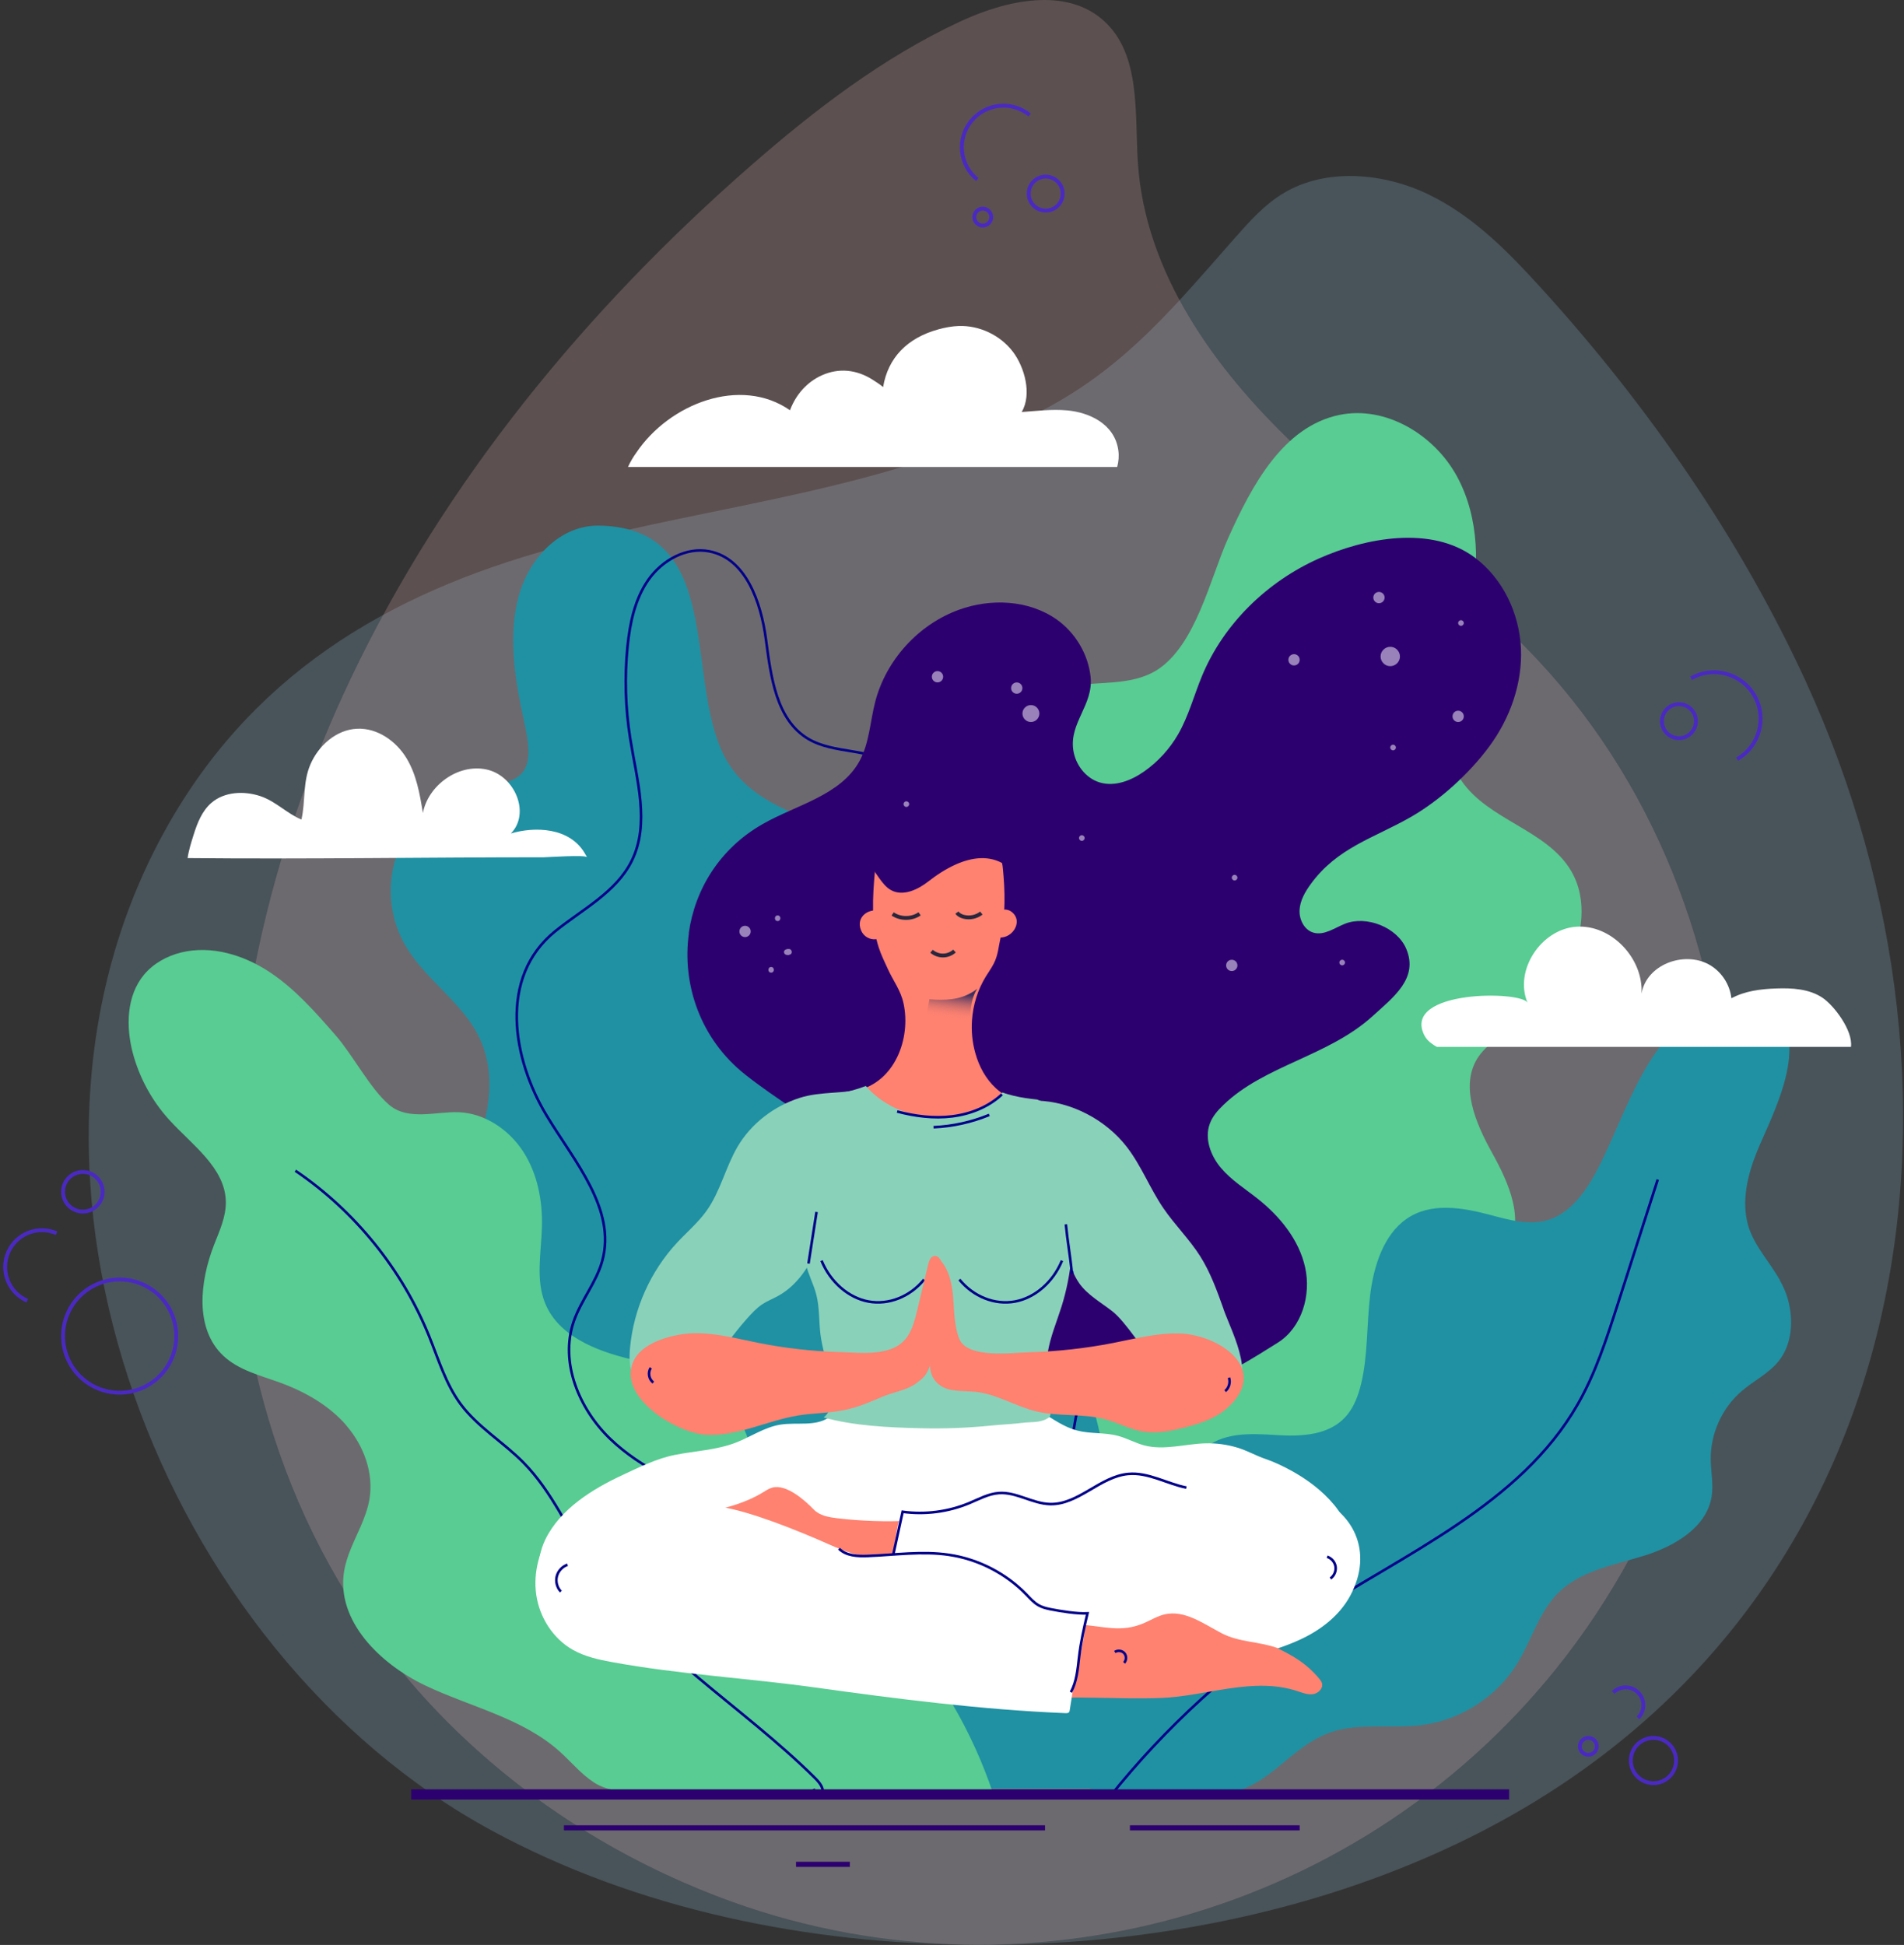 <?xml version="1.0" encoding="UTF-8"?> <svg xmlns="http://www.w3.org/2000/svg" width="371" height="379" viewBox="0 0 371 379" fill="none"><rect x="0" y="0" width="371" height="379" fill="#333333" stroke="none"/> <path d="M351.936 132.945C339.166 105.095 321.156 79.085 300.426 56.275C294.036 49.235 287.236 42.215 278.466 37.945C269.696 33.675 258.476 32.645 250.146 37.615C246.376 39.865 243.466 43.145 240.626 46.365C229.206 59.295 219.836 70.875 204.486 79.235C174.236 95.725 140.896 97.845 108.176 106.735C75.146 115.715 48.256 131.915 31.526 162.975C-4.384 229.655 31.526 321.835 95.766 356.685C124.166 372.095 157.386 378.855 190.246 379.005C222.506 379.155 255.026 372.995 283.766 359.335C374.116 316.395 389.016 213.835 351.936 132.955V132.945Z" fill="#A4DBF5" fill-opacity="0.2"></path> <path d="M90.086 338.375C33.076 284.265 36.666 198.795 68.366 132.205C86.636 93.815 114.236 60.295 146.256 32.315C158.716 21.425 172.006 11.235 186.996 4.235C196.006 0.025 207.726 -2.615 215.096 4.065C222.376 10.655 221.066 22.105 221.736 31.905C223.196 53.105 236.516 71.715 251.886 86.395C267.246 101.075 285.086 113.095 299.606 128.605C348.376 180.705 348.026 266.875 305.146 322.705C266.386 373.155 198.666 392.125 139.766 369.515C121.406 362.465 104.376 351.925 90.096 338.375H90.086Z" fill="#FFC7C7" fill-opacity="0.2"></path> <path d="M170.986 316.015C171.236 318.465 171.066 341.375 169.216 348.545H218.266C219.256 347.505 220.126 346.325 220.976 345.165C230.256 332.575 240.876 320.975 252.606 310.625C262.576 301.825 276.746 294.755 280.356 280.895C281.796 275.355 277.876 270.605 277.226 265.105C276.736 261.005 277.526 256.555 280.266 253.465C283.996 249.245 290.616 248.165 293.656 243.425C297.256 237.815 293.986 230.495 290.746 224.665C287.506 218.835 284.336 211.425 288.086 205.915C289.166 204.335 290.706 203.135 292.206 201.945C297.236 197.975 302.226 193.695 305.346 188.095C308.466 182.495 309.396 175.275 306.156 169.745C301.446 161.695 290.036 159.855 284.786 152.155C281.646 147.555 281.266 141.565 282.136 136.055C283.006 130.545 285.006 125.295 286.276 119.875C288.376 110.865 288.306 100.965 283.896 92.835C279.476 84.705 269.986 78.965 260.936 80.865C249.996 83.165 243.926 94.605 239.336 104.805C235.806 112.655 233.016 125.835 225.346 130.625C220.176 133.785 213.826 132.645 208.016 133.805C197.426 135.915 188.746 146.745 188.056 158.715C187.676 165.205 189.396 171.595 190.176 178.045C190.946 184.495 190.576 191.675 186.746 196.575C183.726 200.445 179.006 202.275 176.006 206.165C173.716 209.125 172.666 213.005 172.566 216.945C172.526 218.425 172.626 219.905 172.836 221.355C174.126 230.075 182.116 244.895 174.846 253.085C172.796 255.395 169.726 256.085 167.236 257.775C163.776 260.135 161.596 264.405 160.816 268.845C160.036 273.285 160.526 277.885 161.466 282.285C163.946 293.875 169.746 303.765 170.996 316.005L170.986 316.015Z" fill="#58CC92"></path> <path d="M346.826 249.465C344.816 245.895 341.906 242.875 340.716 239.075C339.226 234.295 340.486 228.995 342.356 224.395C345.276 217.245 353.306 202.845 345.046 196.175C342.826 194.385 339.886 194.045 337.186 194.495C330.656 195.595 325.226 200.845 321.446 206.885C317.666 212.925 315.206 219.845 312.066 226.315C309.706 231.175 306.566 236.135 301.816 237.675C298.106 238.875 294.166 237.755 290.406 236.755C284.956 235.305 278.816 234.225 274.056 237.525C269.636 240.595 267.666 246.645 266.976 252.405C266.286 258.155 266.566 264.075 265.216 269.675C264.686 271.855 263.896 274.005 262.536 275.675C259.186 279.795 253.516 279.955 248.536 279.635C243.556 279.325 237.996 279.045 234.236 282.695C230.566 286.255 230.026 291.955 227.676 296.445C224.486 302.535 219.046 300.615 213.576 302.755C210.306 304.035 207.226 306.165 205.156 309.275C202.926 312.625 202.036 316.895 201.966 321.065C201.826 329.725 203.026 344.615 212.636 348.605C215.566 349.825 218.846 349.785 222.026 349.735C227.196 349.645 232.356 349.555 237.526 349.465C247.936 349.285 251.606 338.485 262.296 336.815C267.296 336.035 272.426 336.815 277.436 336.095C284.876 335.035 291.756 330.515 295.676 324.105C298.456 319.575 299.866 314.115 303.646 310.365C308.026 306.035 314.536 304.955 320.416 303.135C326.296 301.305 332.596 297.635 333.526 291.545C333.886 289.185 333.366 286.785 333.336 284.405C333.276 279.365 335.546 274.355 339.366 271.075C341.736 269.045 344.676 267.635 346.616 265.185C349.216 261.895 349.496 257.235 348.376 253.195C348.006 251.855 347.446 250.625 346.786 249.455L346.826 249.465Z" fill="#1F91A3"></path> <path d="M94.986 215.825C94.566 218.305 93.846 220.735 92.946 223.035C90.296 229.765 86.196 235.855 83.746 242.665C80.246 252.405 80.556 263.475 84.096 273.715C88.356 286.025 96.006 292.365 105.806 300.835C121.806 314.675 135.536 330.875 146.226 348.535H220.226C219.446 334.955 218.426 321.355 217.146 307.765C215.956 295.165 216.326 279.135 210.326 267.735C205.856 259.235 197.856 253.295 190.696 246.885C183.536 240.485 176.656 232.605 175.796 223.045C175.056 214.815 178.916 206.975 181.966 199.305C185.026 191.625 187.316 182.725 183.636 175.325C179.926 167.855 171.386 164.335 163.476 161.695C155.566 159.055 146.956 156.225 142.296 149.315C132.496 134.755 142.406 102.845 116.756 102.425C109.106 102.295 103.036 108.795 101.026 116.325C99.016 123.855 100.276 132.205 102.036 140.175C103.646 147.485 104.006 152.085 96.086 152.885C88.576 153.645 82.406 157.155 78.786 163.445C75.156 169.745 75.186 178.105 79.296 184.765C83.056 190.875 89.756 195.225 93.066 201.535C95.436 206.045 95.776 211.025 94.966 215.815L94.986 215.825Z" fill="#1F91A3"></path> <path d="M67.486 277.785C70.896 281.725 72.876 287.095 71.976 292.235C71.656 294.045 71.006 295.755 70.276 297.455C69.026 300.325 67.546 303.135 67.046 306.205C65.496 315.845 74.036 324.235 82.846 328.435C91.666 332.635 101.736 334.765 109.016 341.275C111.266 343.285 113.196 345.685 115.726 347.335C118.356 349.055 122.006 349.295 125.546 349.545H193.526C189.436 337.315 182.686 325.685 173.856 316.355C165.486 307.525 152.516 301.875 148.586 289.535C146.696 283.585 145.516 277.045 141.196 272.545C136.486 267.645 129.266 266.405 122.666 264.805C116.066 263.205 108.866 260.325 106.256 254.045C104.326 249.385 105.466 244.115 105.596 239.075C105.736 233.965 104.726 228.705 101.956 224.415C99.176 220.125 94.466 216.925 89.356 216.735C85.016 216.575 79.566 218.425 75.886 215.345C72.196 212.255 68.786 205.645 65.436 201.795C61.486 197.265 57.476 192.675 52.456 189.375C47.436 186.075 41.186 184.175 35.346 185.595C32.546 186.275 29.896 187.735 28.056 189.945C24.656 194.035 24.506 200.005 25.866 205.155C27.136 209.975 29.586 214.475 32.926 218.165C37.416 223.125 43.946 227.575 44.006 234.265C44.026 237.145 42.776 239.855 41.726 242.535C38.916 249.715 37.906 258.935 43.526 264.205C46.506 267.005 50.666 268.005 54.506 269.405C59.406 271.185 64.096 273.835 67.506 277.775L67.486 277.785Z" fill="#58CC92"></path> <path d="M216.136 350.265C227.066 336.545 240.196 324.585 254.886 314.995C273.756 302.665 296.216 293.205 307.426 273.645C310.896 267.585 313.056 260.875 315.196 254.225C317.806 246.105 320.416 237.975 323.016 229.855" stroke="#01008A" stroke-width="0.5" stroke-miterlimit="10"></path> <path d="M57.556 228.135C69.166 236.005 78.356 247.385 83.616 260.385C85.446 264.905 86.856 269.695 89.756 273.615C93.086 278.095 98.066 281.015 101.986 284.995C107.596 290.685 110.776 298.255 115.166 304.925C126.246 321.775 144.516 332.295 158.826 346.495C159.726 347.385 160.746 348.645 160.136 349.745C159.526 350.845 157.576 348.875 158.836 348.765" stroke="#01008A" stroke-width="0.5" stroke-miterlimit="10"></path> <path d="M140.746 292.745C132.946 289.545 124.956 286.225 118.886 280.375C112.816 274.525 109.056 265.485 111.786 257.515C113.206 253.385 116.196 249.905 117.356 245.695C120.126 235.635 111.926 226.335 106.526 217.405C99.866 206.385 97.076 190.455 108.176 181.475C113.466 177.195 120.036 173.895 123.076 167.795C126.686 160.545 124.086 151.955 122.806 143.955C121.856 138.015 121.676 131.955 122.276 125.965C122.736 121.385 123.716 116.695 126.376 112.935C129.036 109.175 133.706 106.545 138.226 107.435C145.366 108.835 148.286 117.375 149.246 124.595C150.206 131.815 151.216 140.235 157.466 143.965C162.526 146.985 169.446 145.705 174.216 149.175C185.126 157.095 173.466 172.035 181.016 181.405C184.806 186.105 191.376 187.235 196.836 189.805C209.586 195.805 216.496 210.345 217.576 224.405C218.656 238.455 214.956 252.375 211.786 266.105C208.616 279.835 205.926 294.175 209.006 307.925" stroke="#01008A" stroke-width="0.5" stroke-miterlimit="10"></path> <path d="M134.236 181.835C132.836 191.835 136.486 202.505 145.226 209.415C156.996 218.735 173.746 226.305 180.576 240.355C182.866 245.075 184.136 250.335 187.216 254.585C190.166 258.665 194.536 261.455 198.856 264.035C204.326 267.305 210.016 270.455 216.266 271.725C228.616 274.245 239.056 267.915 249.006 261.625C253.686 258.665 255.516 252.365 254.306 246.955C253.096 241.545 249.366 236.995 245.016 233.555C242.576 231.625 239.886 229.945 237.886 227.565C235.886 225.185 234.656 221.845 235.746 218.935C236.276 217.525 237.296 216.355 238.386 215.315C246.396 207.575 258.826 205.845 267.446 198.015C271.516 194.315 276.436 190.645 274.016 184.905C272.236 180.675 266.236 178.355 262.076 180.005C260.046 180.815 258.006 182.355 255.906 181.735C254.126 181.205 253.126 179.175 253.226 177.325C253.326 175.475 254.306 173.785 255.396 172.285C260.576 165.155 267.706 163.325 274.906 159.205C280.586 155.955 286.326 150.705 290.196 145.455C294.256 139.955 296.676 133.145 296.356 126.315C296.036 119.485 292.826 112.715 287.346 108.635C278.876 102.315 265.976 104.825 256.986 108.835C246.946 113.315 238.456 121.505 234.216 131.715C232.646 135.505 231.606 139.535 229.556 143.095C227.916 145.935 225.656 148.415 222.976 150.305C220.446 152.085 217.256 153.365 214.296 152.475C211.526 151.645 209.526 148.965 209.126 146.115C208.376 140.785 213.076 137.355 212.506 131.905C212.046 127.465 209.496 123.225 205.846 120.675C200.416 116.895 193.056 116.565 186.836 118.825C178.936 121.695 172.646 128.625 170.536 136.755C169.536 140.635 169.396 144.835 167.456 148.345C163.756 155.025 155.186 156.815 148.566 160.605C140.176 165.405 135.386 173.375 134.206 181.835H134.236Z" fill="#2D0070"></path> <path d="M189.996 269.885C185.706 268.865 181.276 268.475 176.876 268.745C172.206 269.035 167.286 270.225 164.056 273.625C163.246 274.485 162.546 275.465 161.586 276.155C158.916 278.065 155.226 277.085 151.986 277.625C148.916 278.135 146.266 280.005 143.366 281.125C139.586 282.575 135.486 282.725 131.546 283.505C127.926 284.215 124.616 285.895 121.296 287.435C115.506 290.125 109.196 294.005 106.286 299.945C104.126 304.345 104.786 309.145 107.236 313.285C111.066 319.775 119.826 321.365 127.326 320.635C134.936 319.895 142.786 316.965 150.156 319.745C157.046 322.345 165.566 324.425 172.936 325.085C178.756 325.605 184.646 325.085 190.426 324.415C200.916 323.205 211.326 320.345 221.806 320.295C233.606 320.245 249.956 320.705 258.946 311.705C264.396 306.255 264.866 299.165 259.936 293.225C257.636 290.455 254.666 288.255 251.526 286.535C249.946 285.675 248.296 284.885 246.596 284.305C244.736 283.675 243.036 282.675 241.146 282.105C239.136 281.495 237.026 281.205 234.926 281.255C230.916 281.355 226.836 282.685 222.956 281.655C221.196 281.185 219.586 280.265 217.826 279.795C215.246 279.105 212.476 279.435 209.896 278.765C207.356 278.105 205.176 276.515 202.926 275.155C198.926 272.735 194.546 270.955 190.006 269.875L189.996 269.885Z" fill="white"></path> <path d="M171.706 231.425C170.966 225.245 171.186 217.985 168.706 212.045C164.516 213.235 160.006 212.595 155.806 213.945C150.826 215.545 146.376 218.915 143.716 223.455C141.386 227.435 140.376 232.125 137.716 235.885C136.066 238.215 133.856 240.075 131.916 242.165C126.746 247.735 123.476 255.045 122.766 262.615C122.586 264.545 122.586 266.575 123.496 268.285C126.116 273.215 133.196 270.235 136.326 267.605C139.836 264.665 142.466 260.385 145.536 256.975C146.446 255.965 147.366 254.935 148.506 254.175C149.496 253.515 150.626 253.085 151.666 252.505C155.356 250.455 157.796 246.685 159.416 242.785C159.616 242.305 159.816 241.805 160.176 241.435C161.096 240.475 162.776 240.705 163.786 241.565C166.136 243.545 166.686 248.415 169.126 249.805C169.826 250.205 170.676 250.195 171.486 250.185C172.016 250.185 172.556 250.165 173.086 250.155C173.146 243.905 172.446 237.635 171.706 231.425Z" fill="#8AD1B9"></path> <path d="M196.116 213.565C195.476 213.225 194.816 212.755 194.086 212.095C192.066 210.245 190.776 207.825 190.046 205.215C189.456 203.135 189.246 200.955 189.396 198.805C189.606 195.815 190.506 192.875 192.076 190.315C192.586 189.485 193.166 188.685 193.616 187.815C194.506 186.115 194.566 184.425 194.986 182.615C195.966 178.335 195.846 173.525 195.406 169.185C195.346 168.545 195.256 167.885 194.906 167.345C193.906 165.815 190.836 165.345 189.326 164.185C187.176 162.525 184.716 164.255 182.276 164.855C179.456 165.535 176.566 165.975 173.666 166.145C173.166 166.175 172.646 166.195 172.186 166.405C170.926 166.965 170.586 168.585 170.466 169.955C170.036 174.755 169.716 180.015 171.226 184.645C171.706 186.115 172.386 187.485 173.026 188.885C174.076 191.185 175.506 192.975 176.056 195.525C177.546 202.395 174.316 210.945 166.876 212.515C170.096 217.985 171.646 224.225 172.776 230.415C173.116 232.275 175.266 250.085 174.486 250.115C179.516 249.925 184.596 249.305 188.646 246.435C190.726 244.955 192.296 242.825 194.386 241.385C195.126 240.875 195.906 240.505 196.706 240.215C195.696 231.375 195.426 222.485 196.126 213.575L196.116 213.565Z" fill="#FF8270"></path> <path d="M238.416 255.095C237.146 251.545 235.866 247.955 233.846 244.775C231.736 241.445 228.876 238.655 226.666 235.405C224.066 231.585 222.396 227.165 219.566 223.505C215.476 218.205 208.746 214.645 202.016 214.475C200.166 214.435 198.796 214.465 197.486 214.105C196.836 222.675 197.106 231.245 198.066 239.765C199.206 239.445 200.386 239.195 201.586 238.875C202.106 238.735 202.666 238.595 203.176 238.765C203.566 238.895 203.876 239.185 204.156 239.475C205.576 240.915 206.746 242.605 207.616 244.435C208.506 246.305 209.086 248.345 210.276 250.045C211.906 252.355 214.486 253.765 216.716 255.505C221.986 259.625 229.796 277.105 238.526 273.095C245.676 269.815 240.116 259.935 238.406 255.115L238.416 255.095Z" fill="#8AD1B9"></path> <path d="M160.746 264.245C161.066 265.515 161.386 266.795 161.626 268.085C162.046 270.385 162.676 274.645 160.486 276.215C166.436 277.865 173.146 278.165 179.286 278.315C183.946 278.435 188.606 278.255 193.236 277.785C195.226 277.585 197.236 277.515 199.226 277.265C200.866 277.055 202.576 277.285 204.046 276.435C204.286 276.295 204.516 276.135 204.626 275.885C204.716 275.665 204.686 275.415 204.656 275.185C204.136 271.375 203.546 267.505 204.136 263.705C204.626 260.565 205.896 257.615 206.846 254.595C207.846 251.405 208.496 248.095 208.776 244.765C208.886 243.395 208.936 241.975 208.446 240.695C207.996 239.505 207.126 238.525 206.266 237.585C204.306 235.435 201.146 232.675 200.376 229.755C199.546 226.625 200.206 222.615 201.296 219.645C201.936 217.915 202.616 216.125 203.956 214.865C203.836 214.975 203.016 214.655 202.106 214.265C200.556 214.095 199.016 213.895 197.496 213.525C196.826 213.365 196.076 213.165 195.366 212.885C191.886 216.445 186.006 217.905 181.246 217.645C176.486 217.385 171.826 215.205 168.706 211.625C166.876 212.325 164.976 212.845 163.046 213.095C164.326 214.075 165.126 215.575 165.526 217.135C166.866 222.385 166.546 228.065 164.406 233.055C163.386 235.425 161.826 238.335 159.746 239.945C158.786 240.685 157.906 240.775 157.316 241.965C156.676 243.255 156.706 244.885 157.006 246.255C157.476 248.325 158.526 250.215 159.056 252.265C159.706 254.775 159.546 257.415 159.866 259.995C160.046 261.435 160.386 262.845 160.736 264.245H160.746Z" fill="#8AD1B9"></path> <path d="M180.056 249.345C177.326 252.695 173.146 254.345 169.236 253.625C165.326 252.905 161.786 249.825 160.076 245.655" stroke="#01008A" stroke-width="0.5" stroke-miterlimit="10"></path> <path d="M186.946 249.345C189.676 252.695 193.856 254.345 197.766 253.625C201.676 252.905 205.216 249.825 206.926 245.655" stroke="#01008A" stroke-width="0.5" stroke-miterlimit="10"></path> <path d="M127.376 275.125C130.566 277.675 134.736 279.415 137.486 279.585C143.646 279.965 149.446 276.815 155.536 275.825C158.566 275.335 161.676 275.385 164.676 274.745C167.186 274.215 169.556 273.205 171.906 272.185C173.866 271.345 176.126 271.015 177.966 269.935C178.556 269.585 179.086 269.145 179.606 268.705C181.606 267.035 181.796 263.405 182.086 260.935C182.626 256.355 184.076 251.545 183.656 246.935C183.566 245.895 183.006 244.535 181.986 244.755C181.306 244.905 181.026 245.715 180.856 246.395L178.766 255.135C178.336 256.945 177.886 258.795 176.866 260.355C174.176 264.475 167.906 263.595 163.696 263.475C158.306 263.325 152.926 262.715 147.636 261.655C143.466 260.815 139.286 259.685 135.036 259.805C131.486 259.905 125.606 261.355 123.676 264.785C121.576 268.525 123.886 272.295 127.386 275.105L127.376 275.125Z" fill="#FF8270"></path> <path d="M237.766 275.425C235.626 276.835 233.066 277.615 230.546 278.245C228.066 278.865 225.506 279.395 222.976 279.015C220.316 278.625 217.906 277.265 215.316 276.565C210.986 275.395 206.336 276.085 201.966 275.045C197.916 274.085 194.256 271.665 190.116 271.225C187.626 270.965 184.826 271.345 182.896 269.745C180.006 267.345 181.686 263.785 181.776 260.735C181.926 255.655 181.186 250.025 182.796 245.125C184.816 247.005 185.476 249.925 185.716 252.675C185.956 255.425 185.896 258.265 186.896 260.845C188.436 264.815 197.196 263.595 200.406 263.515C205.946 263.365 211.476 262.765 216.916 261.695C221.196 260.855 225.476 259.725 229.836 259.845C237.356 260.055 247.606 266.685 239.216 274.305C238.756 274.715 238.276 275.095 237.766 275.425Z" fill="#FF8270"></path> <path d="M186.236 168.455C189.366 167.065 192.836 166.555 195.846 168.525C196.516 168.965 197.136 169.515 197.886 169.785C199.836 170.485 201.996 168.995 202.856 167.115C203.956 164.725 203.546 162.025 203.806 159.485C204.046 157.075 204.946 154.725 205.106 152.325C205.356 148.625 204.126 143.715 200.556 141.905C198.006 140.615 194.886 141.415 192.296 142.645C188.816 144.295 185.726 146.655 183.166 149.535C179.066 154.145 168.256 159.485 169.276 166.955C169.486 168.495 170.396 169.845 171.306 171.105C171.956 172.005 172.646 172.915 173.616 173.455C175.936 174.735 178.826 173.385 180.916 171.745C182.416 170.565 184.246 169.345 186.216 168.465L186.236 168.455Z" fill="#2D0070"></path> <path d="M197.176 177.735C196.246 176.965 194.956 177.145 194.076 177.925C193.326 178.595 193.076 179.405 193.316 180.185C193.106 180.495 192.986 180.845 193.076 181.225C193.096 181.305 193.116 181.395 193.136 181.475C193.266 182.015 193.736 182.455 194.256 182.595C196.946 183.315 199.576 179.715 197.176 177.735Z" fill="#FF8270"></path> <path d="M172.956 180.695C173.026 180.025 172.886 179.495 172.746 178.835C172.716 178.675 172.646 178.545 172.576 178.435C172.506 178.155 172.376 177.895 172.046 177.745C169.616 176.585 166.566 178.555 167.816 181.375C168.316 182.495 169.446 183.145 170.666 183.025C171.716 182.915 172.656 182.195 172.736 181.185C172.836 181.045 172.926 180.885 172.946 180.695H172.956Z" fill="#FF8270"></path> <path d="M190.406 192.675C187.926 194.635 185.186 194.925 182.156 194.795C181.706 194.775 181.366 194.735 181.106 194.715C180.756 196.665 180.346 198.605 179.856 200.515C180.736 200.755 181.586 201.145 182.416 201.545C184.586 202.615 186.756 203.675 188.926 204.745C189.276 202.725 189.066 200.655 189.066 198.605C189.066 196.555 189.296 194.415 190.406 192.685V192.675Z" fill="url(#paint0_linear_303_488)"></path> <path d="M179.206 308.675C171.136 307.525 162.906 307.945 154.796 307.255C150.466 306.885 146.286 305.665 142.086 304.585C138.776 303.735 133.906 303.045 130.536 303.565C129.416 303.735 128.306 304.075 127.166 304.065C126.026 304.055 124.806 303.605 124.266 302.605C123.716 301.595 124.046 300.285 124.776 299.395C125.506 298.505 126.566 297.965 127.626 297.515C134.386 294.665 142.266 294.705 148.536 290.885C149.176 290.495 149.796 290.065 150.516 289.875C153.226 289.165 156.816 292.335 158.566 294.155C159.716 295.355 161.496 295.655 163.146 295.855C167.876 296.415 172.646 296.565 177.396 296.325C180.086 296.185 179.096 301.455 179.126 303.295C179.126 303.635 179.076 308.655 179.206 308.675Z" fill="#FF8270"></path> <path d="M249.466 290.535C244.096 290.595 238.996 292.095 233.846 290.295C228.606 288.475 223.206 285.825 217.596 287.715C213.016 289.255 208.806 293.275 203.736 292.935C201.716 292.795 199.836 291.925 197.916 291.285C193.766 289.915 191.416 291.765 187.606 293.085C185.396 293.855 183.086 294.335 180.756 294.525C177.716 294.775 175.596 293.685 174.926 297.335C174.046 302.115 173.386 307.045 172.456 311.875C172.266 312.855 172.076 313.825 171.886 314.805C171.696 316.105 171.496 317.395 171.256 318.685C173.326 319.085 175.396 319.465 177.466 319.825C190.486 322.115 203.606 324.285 216.856 324.555C228.496 324.785 242.776 324.435 253.466 319.435C257.406 317.595 261.036 314.785 263.096 310.955C264.256 308.785 264.876 306.675 265.016 304.675C265.606 296.585 258.526 290.435 249.476 290.525L249.466 290.535Z" fill="white"></path> <path d="M200.336 331.135C208.936 330.335 217.616 331.195 226.236 330.875C235.006 330.545 244.196 326.685 252.846 329.555C253.836 329.885 254.846 330.285 255.876 330.125C256.906 329.965 257.886 328.965 257.586 327.975C257.476 327.625 257.236 327.335 257.006 327.055C254.546 324.145 252.176 322.795 248.806 321.105C245.296 319.865 241.426 320.025 238.066 318.275C234.516 316.415 230.836 313.675 226.926 314.585C225.556 314.905 224.336 315.655 223.046 316.225C218.426 318.285 214.896 316.805 210.326 316.585C209.696 316.555 201.276 316.355 201.256 316.525L200.326 331.125L200.336 331.135Z" fill="#FF8270"></path> <path d="M209.206 328.505C209.886 324.215 211.666 319.125 211.426 314.805C209.786 314.665 208.146 314.525 206.506 314.375C205.526 314.295 204.526 314.195 203.626 313.785C202.506 313.265 201.666 312.295 200.796 311.415C194.126 304.695 184.766 301.385 175.486 302.695C173.236 303.015 170.976 303.515 168.716 303.265C165.516 302.915 162.116 301.165 159.176 299.915C155.486 298.345 151.766 296.855 147.956 295.595C144.476 294.445 140.916 293.445 137.256 293.305C134.616 293.195 131.976 293.535 129.336 293.755C126.176 294.015 123.006 294.085 119.846 293.975C117.206 293.885 114.436 293.305 111.916 294.375C110.176 295.115 108.816 296.545 107.716 298.085C105.146 301.735 103.856 306.335 104.486 310.745C105.116 315.155 107.746 319.315 111.636 321.505C113.976 322.825 116.656 323.415 119.306 323.895C132.256 326.265 145.616 327.005 158.686 328.815C174.856 331.065 191.346 333.175 207.646 333.835C207.886 333.835 208.156 333.835 208.306 333.655C208.396 333.555 208.416 333.405 208.436 333.275C208.686 331.685 208.946 330.085 209.196 328.495L209.206 328.505Z" fill="white"></path> <path d="M181.516 185.365C182.126 185.905 182.946 186.205 183.756 186.195C184.566 186.195 185.376 185.875 185.986 185.325" stroke="#29273D" stroke-width="0.75" stroke-miterlimit="10"></path> <path d="M173.936 178.095C175.476 179.145 177.656 179.135 179.186 178.075" stroke="#29273D" stroke-width="0.75" stroke-miterlimit="10"></path> <path d="M186.466 177.835C186.776 178.275 187.286 178.525 187.806 178.655C188.976 178.945 190.276 178.675 191.216 177.925" stroke="#29273D" stroke-width="0.75" stroke-miterlimit="10"></path> <path d="M80.116 349.675H294.056" stroke="#2D0070" stroke-width="2" stroke-miterlimit="10"></path> <path d="M109.886 356.185H203.626" stroke="#2D0070" stroke-miterlimit="10"></path> <path d="M220.166 356.185H253.246" stroke="#2D0070" stroke-miterlimit="10"></path> <path d="M155.106 363.295H165.596" stroke="#2D0070" stroke-miterlimit="10"></path> <path d="M163.476 301.785C164.896 303.185 167.106 303.285 169.086 303.205C174.376 303.005 179.696 302.205 184.936 302.985C190.606 303.825 195.976 306.585 199.976 310.695C200.716 311.465 201.436 312.285 202.366 312.815C203.086 313.225 203.896 313.425 204.706 313.585C206.676 313.975 209.886 314.495 211.896 314.385C211.196 317.345 210.606 319.945 210.256 322.965C209.986 325.285 209.796 327.705 208.666 329.755" stroke="#01008A" stroke-width="0.5" stroke-miterlimit="10"></path> <path d="M217.226 321.925C217.786 321.535 218.636 321.645 219.076 322.155C219.526 322.675 219.506 323.525 219.036 324.025" stroke="#01008A" stroke-width="0.5" stroke-miterlimit="10"></path> <path d="M231.166 289.885C227.336 289.105 223.726 286.865 219.836 287.225C214.356 287.725 210.116 293.225 204.616 293.095C201.196 293.015 198.056 290.705 194.646 290.945C192.606 291.085 190.756 292.115 188.866 292.905C184.786 294.605 180.256 295.195 175.876 294.595L174.046 303.005" stroke="#01008A" stroke-width="0.5" stroke-miterlimit="10"></path> <path d="M258.596 303.355C259.436 303.625 260.106 304.395 260.236 305.275C260.366 306.155 259.966 307.085 259.236 307.595" stroke="#01008A" stroke-width="0.5" stroke-miterlimit="10"></path> <path d="M110.586 304.915C109.576 305.255 108.756 306.135 108.496 307.175C108.236 308.215 108.546 309.375 109.286 310.145" stroke="#01008A" stroke-width="0.5" stroke-miterlimit="10"></path> <path d="M239.466 268.465C239.786 269.375 239.476 270.475 238.726 271.085" stroke="#01008A" stroke-width="0.5" stroke-miterlimit="10"></path> <path d="M126.806 266.545C126.196 267.425 126.426 268.785 127.306 269.405" stroke="#01008A" stroke-width="0.5" stroke-miterlimit="10"></path> <path d="M195.236 213.255C192.606 215.715 189.086 217.105 185.506 217.545C181.926 217.985 178.286 217.515 174.806 216.595" stroke="#01008A" stroke-width="0.5" stroke-miterlimit="10"></path> <path d="M181.906 219.655C185.626 219.495 189.316 218.675 192.766 217.255" stroke="#01008A" stroke-width="0.5" stroke-miterlimit="10"></path> <path d="M209.166 247.975H208.846C208.556 244.845 207.976 241.705 207.686 238.575" stroke="#01008A" stroke-width="0.5" stroke-miterlimit="10"></path> <path d="M157.536 246.225C158.056 242.875 158.586 239.525 159.106 236.175" stroke="#01008A" stroke-width="0.5" stroke-miterlimit="10"></path> <g opacity="0.51"> <path d="M285.226 121.405C285.226 121.705 284.976 121.955 284.676 121.955C284.376 121.955 284.126 121.705 284.126 121.405C284.126 121.105 284.376 120.855 284.676 120.855C284.976 120.855 285.226 121.105 285.226 121.405Z" fill="white"></path> <path d="M271.996 145.665C271.996 145.965 271.746 146.215 271.446 146.215C271.146 146.215 270.896 145.965 270.896 145.665C270.896 145.365 271.146 145.115 271.446 145.115C271.746 145.115 271.996 145.365 271.996 145.665Z" fill="white"></path> <path d="M269.796 116.445C269.796 117.055 269.306 117.545 268.696 117.545C268.086 117.545 267.596 117.055 267.596 116.445C267.596 115.835 268.086 115.345 268.696 115.345C269.306 115.345 269.796 115.835 269.796 116.445Z" fill="white"></path> <path d="M272.226 126.595C272.966 127.335 272.966 128.525 272.226 129.255C271.486 129.995 270.296 129.995 269.566 129.255C268.826 128.515 268.826 127.325 269.566 126.595C270.306 125.855 271.496 125.855 272.226 126.595Z" fill="white"></path> <path d="M253.246 128.575C253.246 129.185 252.756 129.675 252.146 129.675C251.536 129.675 251.046 129.185 251.046 128.575C251.046 127.965 251.536 127.475 252.146 127.475C252.756 127.475 253.246 127.965 253.246 128.575Z" fill="white"></path> <path d="M211.346 163.305C211.346 163.605 211.096 163.855 210.796 163.855C210.496 163.855 210.246 163.605 210.246 163.305C210.246 163.005 210.496 162.755 210.796 162.755C211.096 162.755 211.346 163.005 211.346 163.305Z" fill="white"></path> <path d="M240.566 171.575C240.87 171.575 241.116 171.328 241.116 171.025C241.116 170.721 240.87 170.475 240.566 170.475C240.262 170.475 240.016 170.721 240.016 171.025C240.016 171.328 240.262 171.575 240.566 171.575Z" fill="white"></path> <path d="M241.116 188.125C241.116 188.735 240.626 189.225 240.016 189.225C239.406 189.225 238.916 188.735 238.916 188.125C238.916 187.515 239.406 187.025 240.016 187.025C240.626 187.025 241.116 187.515 241.116 188.125Z" fill="white"></path> <path d="M262.076 187.565C262.076 187.865 261.826 188.115 261.526 188.115C261.226 188.115 260.976 187.865 260.976 187.565C260.976 187.265 261.226 187.015 261.526 187.015C261.826 187.015 262.076 187.265 262.076 187.565Z" fill="white"></path> <path d="M285.226 139.595C285.226 140.205 284.736 140.695 284.126 140.695C283.516 140.695 283.026 140.205 283.026 139.595C283.026 138.985 283.516 138.495 284.126 138.495C284.736 138.495 285.226 138.985 285.226 139.595Z" fill="white"></path> <path d="M182.676 132.975C183.284 132.975 183.776 132.482 183.776 131.875C183.776 131.267 183.284 130.775 182.676 130.775C182.069 130.775 181.576 131.267 181.576 131.875C181.576 132.482 182.069 132.975 182.676 132.975Z" fill="white"></path> <path d="M177.156 156.695C177.156 156.995 176.906 157.245 176.606 157.245C176.306 157.245 176.056 156.995 176.056 156.695C176.056 156.395 176.306 156.145 176.606 156.145C176.906 156.145 177.156 156.395 177.156 156.695Z" fill="white"></path> <path d="M199.216 134.085C199.216 134.695 198.726 135.185 198.116 135.185C197.506 135.185 197.016 134.695 197.016 134.085C197.016 133.475 197.506 132.985 198.116 132.985C198.726 132.985 199.216 133.475 199.216 134.085Z" fill="white"></path> <path d="M202.526 139.045C202.526 139.955 201.786 140.695 200.876 140.695C199.966 140.695 199.226 139.955 199.226 139.045C199.226 138.135 199.966 137.395 200.876 137.395C201.786 137.395 202.526 138.135 202.526 139.045Z" fill="white"></path> <path d="M146.276 181.505C146.276 182.115 145.786 182.605 145.176 182.605C144.566 182.605 144.076 182.115 144.076 181.505C144.076 180.895 144.566 180.405 145.176 180.405C145.786 180.405 146.276 180.895 146.276 181.505Z" fill="white"></path> <path d="M151.526 178.385C150.816 178.385 150.816 179.485 151.526 179.485C152.236 179.485 152.236 178.385 151.526 178.385Z" fill="white"></path> <path d="M150.256 188.435C149.546 188.435 149.546 189.535 150.256 189.535C150.966 189.535 150.966 188.435 150.256 188.435Z" fill="white"></path> <path d="M153.756 184.925C153.546 184.905 153.356 184.925 153.156 185.005C152.546 185.225 152.686 186.015 153.306 186.085C153.376 186.085 153.446 186.105 153.526 186.115C153.676 186.135 153.796 186.095 153.876 186.015C154.456 185.955 154.416 184.985 153.766 184.925H153.756Z" fill="white"></path> </g> <path d="M279.106 203.455C279.386 203.655 279.676 203.835 279.976 204.005H360.666C361.086 200.785 357.316 195.895 355.116 194.425C352.526 192.695 349.216 192.505 346.106 192.615C343.096 192.725 340.006 193.095 337.366 194.535C337.076 191.765 335.336 189.185 332.876 187.885C328.036 185.325 320.826 187.955 319.856 193.625C320.246 186.775 313.996 180.115 307.146 180.585C300.296 181.055 294.966 189.105 297.656 195.425C296.626 193.035 273.136 192.845 277.516 201.715C277.866 202.415 278.406 202.985 279.096 203.445L279.106 203.455Z" fill="white"></path> <path d="M217.686 91.005C217.966 89.955 218.066 88.855 217.906 87.725C217.176 82.565 212.186 80.365 207.976 79.975C204.956 79.695 202.056 80.085 199.076 80.285C201.126 76.835 199.636 71.535 197.366 68.545C194.916 65.315 190.846 63.385 186.796 63.525C185.466 63.575 184.146 63.825 182.866 64.175C176.746 65.855 173.016 69.745 172.076 75.425C171.416 74.875 170.666 74.395 170.036 73.995C166.946 72.035 163.496 71.625 160.116 73.145C157.286 74.425 155.176 76.805 154.036 79.675C154.006 79.755 153.966 79.855 153.936 79.945C144.246 73.215 130.376 78.695 123.986 88.215C123.376 89.055 122.826 89.985 122.366 90.995H217.686V91.005Z" fill="white"></path> <path d="M36.556 167.225C36.766 165.705 37.256 164.175 37.716 162.705C38.436 160.395 39.366 158.015 41.206 156.435C43.736 154.265 47.516 154.085 50.686 155.125C53.716 156.125 55.956 158.565 58.736 159.705C59.556 156.095 58.956 152.485 60.496 148.925C62.046 145.345 65.466 142.195 69.576 142.005C73.556 141.825 77.196 144.445 79.176 147.695C81.156 150.935 81.796 154.725 82.406 158.425C83.376 153.145 89.186 148.765 94.756 149.935C100.326 151.105 103.416 158.505 99.536 162.425C103.976 161.065 111.156 161.065 114.116 166.575C114.206 166.745 114.316 166.885 114.386 167.055C114.156 166.535 106.626 167.055 105.996 167.055C82.876 167.055 59.616 167.445 36.576 167.215L36.556 167.225Z" fill="white"></path> <path d="M329.506 132.185C333.856 129.705 339.386 131.225 341.866 135.565C344.346 139.915 342.826 145.445 338.486 147.925" stroke="#4A29C2" stroke-width="0.75" stroke-miterlimit="10"></path> <path d="M190.426 34.985C186.946 32.165 186.416 27.065 189.236 23.595C192.056 20.115 197.156 19.585 200.626 22.405" stroke="#4A29C2" stroke-width="0.75" stroke-miterlimit="10"></path> <path d="M330.456 140.535C330.456 142.365 328.976 143.845 327.146 143.845C325.316 143.845 323.836 142.365 323.836 140.535C323.836 138.705 325.316 137.225 327.146 137.225C328.976 137.225 330.456 138.705 330.456 140.535Z" stroke="#4A29C2" stroke-width="0.75" stroke-miterlimit="10"></path> <path d="M5.316 253.465C1.686 251.885 0.016 247.665 1.596 244.035C3.176 240.405 7.396 238.735 11.026 240.315" stroke="#4A29C2" stroke-width="0.75" stroke-miterlimit="10"></path> <path d="M27.54 270.547C33.168 268.216 35.84 261.764 33.509 256.136C31.178 250.508 24.726 247.835 19.098 250.167C13.47 252.498 10.797 258.95 13.128 264.578C15.459 270.206 21.912 272.879 27.54 270.547Z" stroke="#4A29C2" stroke-width="0.75" stroke-miterlimit="10"></path> <path d="M20.006 232.235C20.006 234.365 18.276 236.095 16.146 236.095C14.016 236.095 12.286 234.365 12.286 232.235C12.286 230.105 14.016 228.375 16.146 228.375C18.276 228.375 20.006 230.105 20.006 232.235Z" stroke="#4A29C2" stroke-width="0.75" stroke-miterlimit="10"></path> <path d="M314.336 329.795C315.706 328.455 317.906 328.485 319.236 329.865C320.576 331.235 320.546 333.435 319.166 334.765" stroke="#4A29C2" stroke-width="0.75" stroke-miterlimit="10"></path> <path d="M207.066 37.725C207.066 39.555 205.586 41.035 203.756 41.035C201.926 41.035 200.446 39.555 200.446 37.725C200.446 35.895 201.926 34.415 203.756 34.415C205.586 34.415 207.066 35.895 207.066 37.725Z" stroke="#4A29C2" stroke-width="0.75" stroke-miterlimit="10"></path> <path d="M311.146 340.305C311.146 341.215 310.406 341.955 309.496 341.955C308.586 341.955 307.846 341.215 307.846 340.305C307.846 339.395 308.586 338.655 309.496 338.655C310.406 338.655 311.146 339.395 311.146 340.305Z" stroke="#4A29C2" stroke-width="0.75" stroke-miterlimit="10"></path> <path d="M193.146 42.305C193.146 43.215 192.406 43.955 191.496 43.955C190.586 43.955 189.846 43.215 189.846 42.305C189.846 41.395 190.586 40.655 191.496 40.655C192.406 40.655 193.146 41.395 193.146 42.305Z" stroke="#4A29C2" stroke-width="0.75" stroke-miterlimit="10"></path> <path d="M322.176 347.475C324.612 347.475 326.586 345.5 326.586 343.065C326.586 340.629 324.612 338.655 322.176 338.655C319.741 338.655 317.766 340.629 317.766 343.065C317.766 345.5 319.741 347.475 322.176 347.475Z" stroke="#4A29C2" stroke-width="0.75" stroke-miterlimit="10"></path> <defs> <linearGradient id="paint0_linear_303_488" x1="186.946" y1="182.755" x2="184.946" y2="198.385" gradientUnits="userSpaceOnUse"> <stop offset="0.68" stop-color="#2B265D" stop-opacity="0.91"></stop> <stop offset="1" stop-color="#FF8270" stop-opacity="0"></stop> </linearGradient> </defs> </svg> 